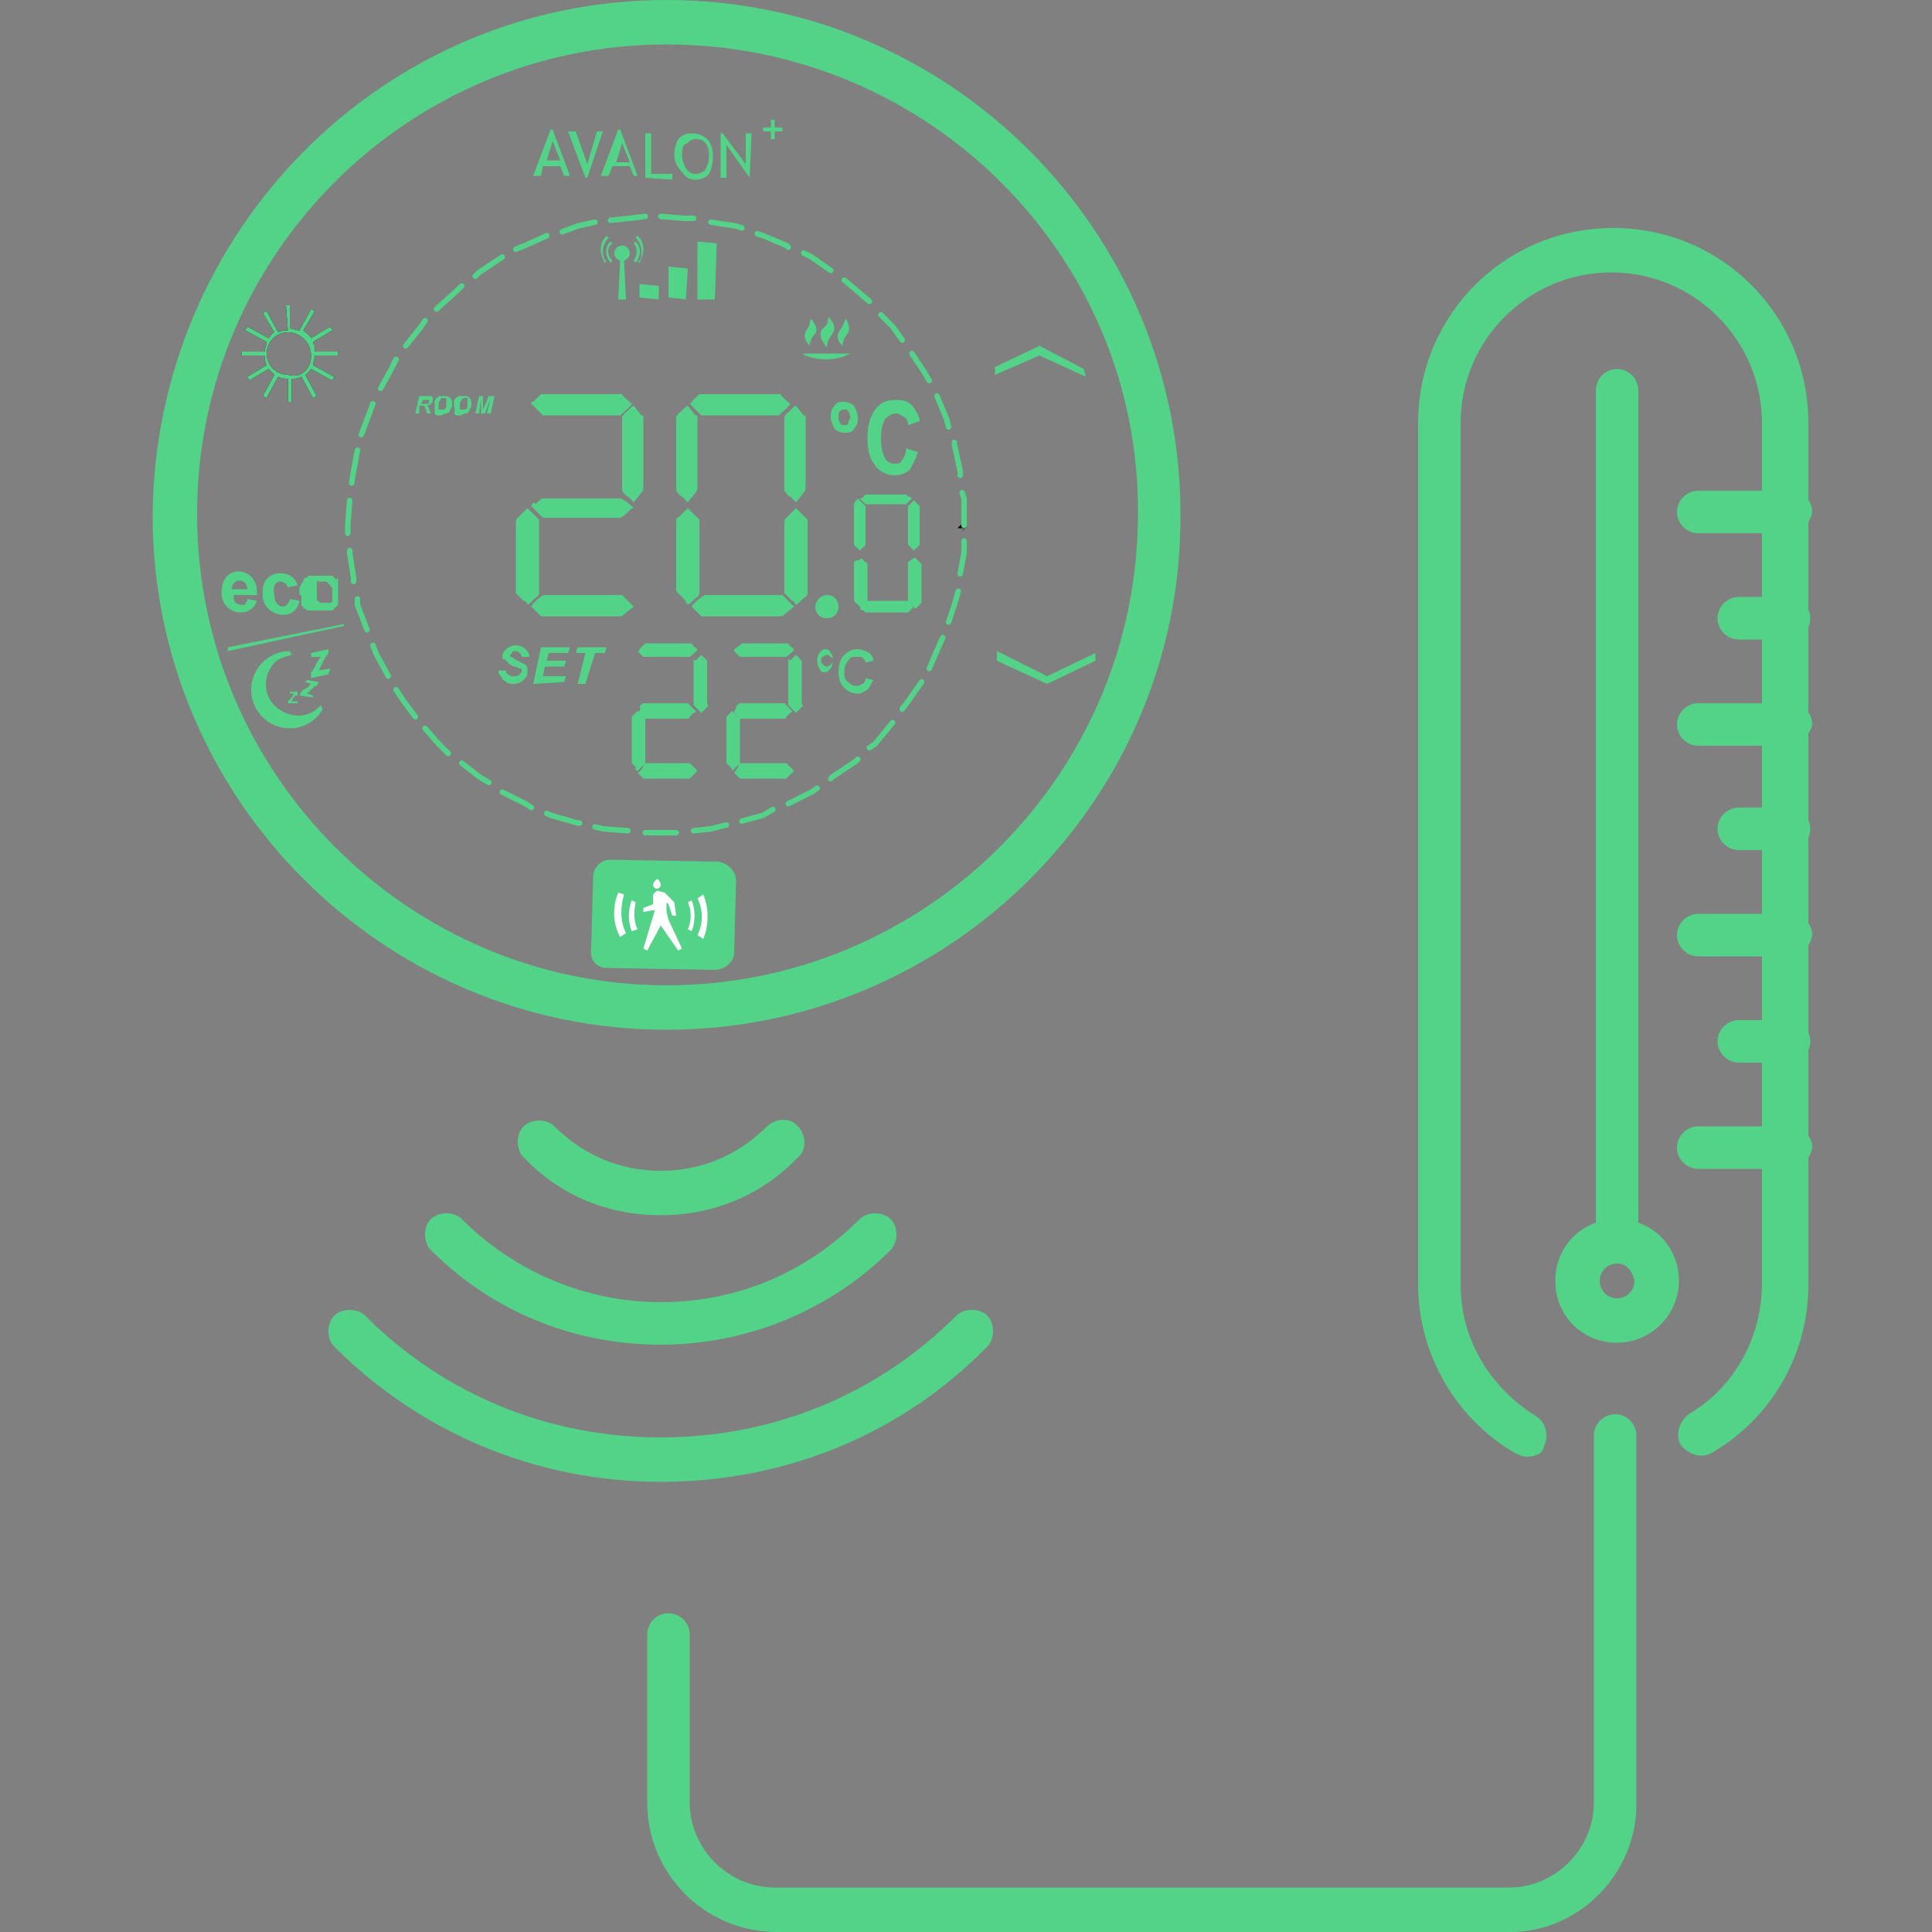 <?xml version="1.0" encoding="utf-8"?>
<!-- Generator: Adobe Illustrator 24.3.0, SVG Export Plug-In . SVG Version: 6.00 Build 0)  -->
<svg version="1.1" id="Ebene_1" xmlns="http://www.w3.org/2000/svg" xmlns:xlink="http://www.w3.org/1999/xlink" x="0px" y="0px"
	 viewBox="0 0 100 100" style="enable-background:new 0 0 100 100;" xml:space="preserve">
<rect x="0" y="0" width="100" height="100" fill="#808080" stroke="none"/>
<style type="text/css">
	.st0{fill:#52D388;}
	.st1{fill-rule:evenodd;clip-rule:evenodd;fill:#52D388;}
	.st2{fill-rule:evenodd;clip-rule:evenodd;}
	.st3{fill-rule:evenodd;clip-rule:evenodd;fill:#000003;stroke:#000003;stroke-width:0.283;stroke-miterlimit:22.926;}
	
		.st4{fill-rule:evenodd;clip-rule:evenodd;fill:none;stroke:#52D388;stroke-width:0.283;stroke-linecap:round;stroke-linejoin:round;stroke-miterlimit:10;}
	.st5{fill-rule:evenodd;clip-rule:evenodd;fill:#FFFFFF;}
</style>
<path class="st0" d="M79,75.4c-0.2,0-0.4-0.1-0.6-0.2c-3.1-1.8-5-5.2-5-8.7l0-44.6c0-5.6,4.5-10.1,10.1-10.1
	c5.6,0,10.1,4.5,10.1,10.1v44.6c0,3.6-1.9,6.9-5,8.7c-0.5,0.3-1.2,0.1-1.6-0.4c-0.3-0.5-0.1-1.2,0.4-1.6c2.4-1.4,3.8-4,3.8-6.8
	l0-44.5c0-4.3-3.5-7.8-7.8-7.8s-7.8,3.5-7.8,7.8v44.6c0,2.8,1.5,5.3,3.9,6.8c0.5,0.3,0.7,1,0.4,1.6C79.9,75.2,79.5,75.4,79,75.4
	L79,75.4z"/>
<path class="st0" d="M83.7,69.5c-1.8,0-3.2-1.4-3.2-3.2s1.4-3.2,3.2-3.2s3.2,1.4,3.2,3.2S85.4,69.5,83.7,69.5z M83.7,65.4
	c-0.5,0-0.9,0.4-0.9,0.9s0.4,0.9,0.9,0.9c0.5,0,0.9-0.4,0.9-0.9C84.5,65.8,84.2,65.4,83.7,65.4z"/>
<path class="st0" d="M83.7,65.4c-0.6,0-1.1-0.5-1.1-1.1V20.2c0-0.6,0.5-1.1,1.1-1.1c0.6,0,1.1,0.5,1.1,1.1v44.1
	C84.7,64.9,84.2,65.4,83.7,65.4L83.7,65.4z"/>
<path class="st0" d="M92.7,60.5h-4.8c-0.6,0-1.1-0.5-1.1-1.1c0-0.6,0.5-1.1,1.1-1.1h4.8c0.6,0,1.1,0.5,1.1,1.1
	C93.7,60,93.2,60.5,92.7,60.5z"/>
<path class="st0" d="M92.7,55H90c-0.6,0-1.1-0.5-1.1-1.1c0-0.6,0.5-1.1,1.1-1.1h2.6c0.6,0,1.1,0.5,1.1,1.1
	C93.7,54.5,93.2,55,92.7,55z"/>
<path class="st0" d="M92.7,49.5h-4.8c-0.6,0-1.1-0.5-1.1-1.1c0-0.6,0.5-1.1,1.1-1.1h4.8c0.6,0,1.1,0.5,1.1,1.1
	C93.7,49,93.2,49.5,92.7,49.5z"/>
<path class="st0" d="M92.7,44H90c-0.6,0-1.1-0.5-1.1-1.1c0-0.6,0.5-1.1,1.1-1.1h2.6c0.6,0,1.1,0.5,1.1,1.1
	C93.7,43.5,93.2,44,92.7,44z"/>
<path class="st0" d="M92.7,38.6h-4.8c-0.6,0-1.1-0.5-1.1-1.1s0.5-1.1,1.1-1.1h4.8c0.6,0,1.1,0.5,1.1,1.1
	C93.7,38,93.2,38.6,92.7,38.6z"/>
<path class="st0" d="M92.7,33.1H90c-0.6,0-1.1-0.5-1.1-1.1c0-0.6,0.5-1.1,1.1-1.1h2.6c0.6,0,1.1,0.5,1.1,1.1
	C93.7,32.6,93.2,33.1,92.7,33.1z"/>
<path class="st0" d="M92.7,27.6h-4.8c-0.6,0-1.1-0.5-1.1-1.1c0-0.6,0.5-1.1,1.1-1.1h4.8c0.6,0,1.1,0.5,1.1,1.1
	C93.7,27.1,93.2,27.6,92.7,27.6z"/>
<path class="st0" d="M78.2,100h-38c-3.7,0-6.7-3-6.7-6.7v-8.7c0-0.6,0.5-1.1,1.1-1.1s1.1,0.5,1.1,1.1v8.7c0,2.4,2,4.4,4.4,4.4h38
	c2.4,0,4.4-2,4.4-4.4v-19c0-0.6,0.5-1.1,1.1-1.1c0.6,0,1.1,0.5,1.1,1.1v19.1C84.7,97,81.7,100,78.2,100L78.2,100z"/>
<path class="st0" d="M34.2,62.9c-2.7,0-5.2-1-7.1-3c-0.4-0.4-0.4-1.2,0-1.6c0.4-0.4,1.2-0.4,1.6,0c1.5,1.5,3.4,2.3,5.5,2.3
	c2.1,0,4-0.8,5.5-2.3c0.4-0.4,1.2-0.5,1.6,0c0.4,0.4,0.5,1.2,0,1.6C39.5,61.8,37,62.9,34.2,62.9z"/>
<path class="st0" d="M34.2,69.6c-4.5,0-8.7-1.7-11.9-4.9c-0.4-0.4-0.4-1.2,0-1.6c0.4-0.4,1.2-0.4,1.6,0c2.7,2.7,6.4,4.3,10.3,4.3
	c3.9,0,7.5-1.5,10.3-4.3c0.4-0.4,1.2-0.4,1.6,0c0.4,0.4,0.4,1.2,0,1.6C43,67.8,38.7,69.6,34.2,69.6L34.2,69.6z"/>
<path class="st0" d="M34.2,76.7c-6.4,0-12.4-2.5-16.9-7c-0.4-0.4-0.4-1.2,0-1.6c0.4-0.4,1.2-0.4,1.6,0c4.1,4.1,9.5,6.3,15.3,6.3
	c5.8,0,11.2-2.2,15.3-6.3c0.4-0.4,1.2-0.4,1.6,0c0.4,0.4,0.4,1.2,0,1.6C46.7,74.2,40.7,76.7,34.2,76.7L34.2,76.7z"/>
<path class="st0" d="M34.5,53.3c-14.7,0-26.6-12-26.6-26.6C8,12,19.8,0,34.5,0s26.6,12,26.6,26.6C61.2,41.3,49.2,53.3,34.5,53.3z
	 M34.5,2.3c-13.4,0-24.3,10.9-24.3,24.3C10.2,40.1,21.2,51,34.5,51c13.4,0,24.4-10.9,24.4-24.4C59,13.2,48,2.3,34.5,2.3z"/>
<polygon class="st1" points="53.8,17.9 51.5,19 51.5,19.4 53.8,18.4 56.2,19.5 56.1,19.1 "/>
<polygon class="st1" points="54.2,35.4 51.6,34.2 51.6,33.7 54.2,35 56.7,33.8 56.7,34.2 "/>
<path class="st1" d="M29.2,9.1l-0.2-0.5l-0.9,0L28,9.1l-0.4,0l0.9-2.4l0.1,0l0.9,2.4L29.2,9.1L29.2,9.1z M28.6,7.3l-0.3,1l0.7,0
	L28.6,7.3L28.6,7.3z M30.4,9.2l0.8-2.4l-0.3,0l-0.5,1.7l-0.6-1.7l-0.4,0l0.9,2.4L30.4,9.2L30.4,9.2z M32.8,9.1l-0.2-0.5l-0.9,0
	l-0.2,0.5l-0.4,0l0.9-2.4l0.1,0l0.9,2.4L32.8,9.1L32.8,9.1z M32.2,7.4l-0.3,1l0.7,0L32.2,7.4L32.2,7.4z M33.4,9.2l0-2.3l0.3,0l0,2.1
	l1.1,0l0,0.3L33.4,9.2L33.4,9.2z M34.9,8c0-0.3,0.1-0.6,0.2-0.8c0.2-0.2,0.4-0.3,0.7-0.3c0.3,0,0.6,0.1,0.8,0.3
	c0.2,0.2,0.3,0.5,0.3,0.9c0,0.4-0.1,0.7-0.2,0.9c-0.2,0.2-0.4,0.3-0.7,0.3c-0.3,0-0.5-0.1-0.7-0.4C35,8.6,34.9,8.3,34.9,8L34.9,8z
	 M35.3,8c0,0.3,0.1,0.5,0.2,0.7c0.1,0.2,0.3,0.3,0.5,0.3c0.2,0,0.4-0.1,0.5-0.2c0.1-0.2,0.2-0.4,0.2-0.7c0-0.6-0.2-0.9-0.7-0.9
	c-0.2,0-0.3,0.1-0.4,0.2C35.3,7.5,35.3,7.7,35.3,8L35.3,8z M38.8,9.2l-1.2-1.7l0,1.7l-0.3,0l0-2.3l0.1,0l1.2,1.6l0-1.6l0.3,0
	L38.8,9.2L38.8,9.2z"/>
<polygon class="st1" points="40.1,6.6 40.5,6.6 40.5,6.8 40.1,6.8 40.1,7.2 39.9,7.2 39.9,6.8 39.5,6.8 39.5,6.6 39.9,6.6 39.9,6.2 
	40.1,6.2 "/>
<path class="st1" d="M15.1,33.9L15,33.7c-1.1,0-2,0.9-2,2c0,1.1,0.9,2,2,2c0.7,0,1.4-0.4,1.7-1l-0.1-0.2c-0.6,0.7-1.6,0.7-2.3,0.1
	c-0.7-0.6-0.7-1.6-0.1-2.3C14.4,34.1,14.7,34,15.1,33.9z"/>
<polygon class="st1" points="15.4,35.8 15,35.8 15,35.9 15,35.9 15.2,35.9 15.1,36.1 15,36.2 14.9,36.3 14.9,36.4 15.4,36.4 
	15.4,36.3 15.1,36.3 15.2,36.1 15.3,36 15.4,36 15.4,35.9 "/>
<polygon class="st1" points="16.5,35.3 15.9,35.2 15.8,35.3 15.8,35.3 16.1,35.4 15.9,35.6 15.7,35.7 15.6,35.8 15.5,36 16.2,36.1 
	16.2,36 15.9,35.9 16.1,35.7 16.2,35.6 16.3,35.5 16.4,35.5 "/>
<polygon class="st1" points="17,33.6 16.1,33.8 16.1,34 16.6,34 16.4,34.3 16.2,34.7 16.1,34.8 16.1,35.1 17,34.9 17.1,34.6 
	16.5,34.7 16.7,34.3 16.8,34.1 17,33.8 "/>
<path class="st1" d="M15.6,30.9l0,0.1c0,0,0,0.1,0,0.1l0,0.1c0,0,0,0,0,0l0,0.1c0,0,0,0.1,0.1,0.1l0,0.1c0,0,0,0,0.1,0l0.1,0.1
	c0,0,0,0,0.1,0l0.1,0c0,0,0,0,0.1,0l0.1,0c0,0,0.1,0,0.1,0l0.1,0c0,0,0,0,0,0l0.1,0c0,0,0.1,0,0.1,0l0.1,0c0,0,0.1,0,0.1,0l0.1,0
	c0,0,0,0,0.1,0l0.1,0c0,0,0,0,0,0l0.1-0.1c0,0,0,0,0,0l0,0c0,0,0,0,0.1-0.1l0.1-0.1l0-0.1c0,0,0,0,0-0.1l0-0.1c0,0,0,0,0,0l0-0.1
	c0,0,0,0,0-0.1l0-0.1c0,0,0,0,0-0.1l0-0.1c0,0,0-0.1,0-0.1l0-0.1c0,0,0,0,0-0.1l0-0.1c0,0,0,0,0-0.1l0,0c0,0,0-0.1,0-0.1l0,0
	c0,0,0,0,0,0L17.4,30c0,0,0,0-0.1-0.1l-0.1-0.1c0,0,0,0,0,0l-0.1,0c0,0,0,0-0.1,0l-0.1,0c0,0,0,0-0.1,0l-0.1,0c0,0-0.1,0-0.1,0
	l-0.1,0c0,0,0,0-0.1,0l-0.1,0c0,0,0,0-0.1,0l-0.1,0c0,0,0,0,0,0l-0.1,0c0,0-0.1,0-0.1,0.1l-0.1,0l0,0l-0.1,0.1c0,0,0,0,0,0.1
	L15.8,30c0,0-0.1,0.1-0.1,0.1l-0.1,0.1c0,0,0,0,0,0c0,0,0,0.1-0.1,0.2c0,0,0,0,0,0.1l0,0.1c0,0,0,0,0,0.1l0,0.1
	C15.6,30.8,15.6,30.8,15.6,30.9L15.6,30.9L15.6,30.9L15.6,30.9z M15.6,30.9C15.6,30.9,15.6,30.9,15.6,30.9L15.6,30.9L15.6,30.9z
	 M17.5,31.3L17.5,31.3L17.5,31.3z M16.5,30.1L16.5,30.1L16.5,30.1z M16.6,30.1L16.6,30.1L16.6,30.1L16.6,30.1z M16.8,30.1L16.8,30.1
	L16.8,30.1L16.8,30.1z M16.9,30.2L16.9,30.2L16.9,30.2L16.9,30.2z M17,30.3L17,30.3L17,30.3z M17,30.4L17,30.4
	C17,30.4,17,30.4,17,30.4L17,30.4z M17.1,30.9C17.1,30.9,17.1,30.9,17.1,30.9L17.1,30.9L17.1,30.9z M17.1,31L17.1,31L17.1,31
	L17.1,31z M17.1,31L17.1,31L17.1,31L17.1,31z M17,31.1L17,31.1L17,31.1L17,31.1z M17,31.2L17,31.2L17,31.2L17,31.2z M16.9,31.3
	L16.9,31.3L16.9,31.3L16.9,31.3z M16.8,31.3L16.8,31.3L16.8,31.3L16.8,31.3z M16.6,31.3L16.6,31.3L16.6,31.3L16.6,31.3z M16.5,31.3
	L16.5,31.3L16.5,31.3L16.5,31.3z M16.4,31.2L16.4,31.2L16.4,31.2z M16.3,31.1L16.3,31.1L16.3,31.1L16.3,31.1z M16.3,30.2L16.3,30.2
	L16.3,30.2L16.3,30.2z M16.5,30.1C16.5,30.1,16.6,30.1,16.5,30.1c0.1,0,0.2,0,0.2,0c0,0,0,0,0.1,0c0,0,0.1,0,0.1,0c0,0,0,0,0.1,0.1
	c0,0,0,0,0.1,0.1c0,0,0,0.1,0.1,0.1l0,0l0,0.1c0,0,0,0,0,0.1l0,0.1c0,0,0,0,0,0l0,0.1c0,0,0,0,0,0l0,0.1c0,0,0,0,0,0.1c0,0,0,0,0,0
	c0,0,0,0,0,0.1c0,0,0,0.1-0.1,0.1c0,0,0,0,0,0l0,0c0,0,0,0,0,0c0,0-0.1,0-0.1,0c0,0-0.1,0-0.1,0l0,0c0,0,0,0-0.1,0l0,0
	c0,0,0,0-0.1,0c0,0-0.1,0-0.1,0c0,0-0.1,0-0.1-0.1c0,0,0,0-0.1,0c0,0,0,0,0-0.1c0,0,0,0,0-0.1l0,0c0,0,0-0.1,0-0.1l0,0c0,0,0,0,0,0
	l0,0c0,0,0-0.1,0-0.1l0-0.2c0,0,0,0,0-0.1c0,0,0,0,0,0c0,0,0-0.1,0-0.1l0,0c0,0,0,0,0-0.1l0,0c0,0,0,0,0-0.1l0,0c0,0,0,0,0,0
	c0,0,0,0,0.1-0.1l0,0C16.4,30.1,16.5,30.1,16.5,30.1L16.5,30.1C16.5,30.1,16.5,30.1,16.5,30.1L16.5,30.1z M14.9,30.4l0.5-0.1
	c-0.2-0.9-1.9-0.9-1.8,0.4c-0.1,1.2,1.7,1.6,1.9,0.4l-0.5-0.1c-0.1,0.6-0.8,0.5-0.8-0.2C14,30,14.7,29.9,14.9,30.4L14.9,30.4z
	 M12,30.5c0-0.6,0.8-0.6,0.8,0L12,30.5L12,30.5z M13.3,30.8c0.1-1.5-1.7-1.6-1.8-0.4c-0.3,1.3,1.4,1.8,1.8,0.7L12.8,31l0,0.1
	l-0.1,0.1l0,0.1l-0.1,0l-0.1,0l-0.1,0c-0.3-0.1-0.3-0.2-0.3-0.5L13.3,30.8z"/>
<path class="st2" d="M16.1,18.4c0-0.6-0.5-1.2-1.2-1.2c-0.6,0-1.1,0.5-1.1,1.1c0,0.6,0.5,1.1,1.1,1.1C15.6,19.6,16.1,19.1,16.1,18.4
	L16.1,18.4z M14.8,15.8c0.1,0,0.1,0,0.2,0l0,1.2c0.2,0,0.3,0.1,0.5,0.1l0.6-1.1c0.1,0,0.1,0.1,0.2,0.1l-0.6,1
	c0.1,0.1,0.3,0.2,0.4,0.4l1-0.6c0,0.1,0.1,0.1,0.1,0.2l-1,0.6c0.1,0.2,0.1,0.3,0.1,0.5l1.2,0c0,0.1,0,0.2,0,0.2l-1.2,0
	c0,0.2-0.1,0.3-0.1,0.5l1.1,0.6c0,0.1-0.1,0.1-0.1,0.2l-1.1-0.6c-0.1,0.1-0.2,0.3-0.3,0.3l0.6,1.1c-0.1,0-0.1,0.1-0.2,0.1l-0.6-1.1
	c-0.2,0.1-0.3,0.1-0.5,0.1l0,1.2c-0.1,0-0.1,0-0.2,0l0-1.2c-0.2,0-0.3,0-0.5-0.1l-0.6,1.1c-0.1,0-0.1-0.1-0.2-0.1l0.6-1.1
	c-0.1-0.1-0.2-0.2-0.3-0.3l-1,0.6c0-0.1-0.1-0.1-0.1-0.2l1-0.6c-0.1-0.2-0.1-0.3-0.1-0.5l-1.2,0c0-0.1,0-0.2,0-0.2l1.2,0
	c0-0.2,0.1-0.3,0.1-0.5l-1.1-0.6c0-0.1,0.1-0.1,0.1-0.2l1.1,0.6c0.1-0.1,0.2-0.3,0.3-0.3l-0.6-1c0.1,0,0.1-0.1,0.2-0.1l0.6,1.1
	c0.2-0.1,0.3-0.1,0.5-0.1L14.8,15.8z"/>
<path class="st1" d="M16.1,18.4c0-0.6-0.5-1.2-1.2-1.2c-0.6,0-1.1,0.5-1.1,1.1c0,0.6,0.5,1.1,1.1,1.1C15.6,19.6,16.1,19.1,16.1,18.4
	L16.1,18.4z M14.8,15.8c0.1,0,0.1,0,0.2,0l0,1.2c0.2,0,0.3,0.1,0.5,0.1l0.6-1.1c0.1,0,0.1,0.1,0.2,0.1l-0.6,1
	c0.1,0.1,0.3,0.2,0.4,0.4l1-0.6c0,0.1,0.1,0.1,0.1,0.2l-1,0.6c0.1,0.2,0.1,0.3,0.1,0.5l1.2,0c0,0.1,0,0.2,0,0.2l-1.2,0
	c0,0.2-0.1,0.3-0.1,0.5l1.1,0.6c0,0.1-0.1,0.1-0.1,0.2l-1.1-0.6c-0.1,0.1-0.2,0.3-0.3,0.3l0.6,1.1c-0.1,0-0.1,0.1-0.2,0.1l-0.6-1.1
	c-0.2,0.1-0.3,0.1-0.5,0.1l0,1.2c-0.1,0-0.1,0-0.2,0l0-1.2c-0.2,0-0.3,0-0.5-0.1l-0.6,1.1c-0.1,0-0.1-0.1-0.2-0.1l0.6-1.1
	c-0.1-0.1-0.2-0.2-0.3-0.3l-1,0.6c0-0.1-0.1-0.1-0.1-0.2l1-0.6c-0.1-0.2-0.1-0.3-0.1-0.5l-1.2,0c0-0.1,0-0.2,0-0.2l1.2,0
	c0-0.2,0.1-0.3,0.1-0.5l-1.1-0.6c0-0.1,0.1-0.1,0.1-0.2l1.1,0.6c0.1-0.1,0.2-0.3,0.3-0.3l-0.6-1c0.1,0,0.1-0.1,0.2-0.1l0.6,1.1
	c0.2-0.1,0.3-0.1,0.5-0.1L14.8,15.8z"/>
<polygon class="st1" points="11.8,33.7 17.8,32.4 17.8,32.3 11.8,33.5 "/>
<path class="st1" d="M31.4,50.1l5.6,0.1c0.5,0,1-0.4,1-0.9l0.1-3.7c0-0.5-0.4-0.9-0.9-1l-5.6-0.1c-0.5,0-0.9,0.4-0.9,0.9l-0.1,3.7
	C30.5,49.7,30.9,50.1,31.4,50.1z"/>
<g>
	<path class="st3" d="M49.9,27.2L49.9,27.2C49.9,27.1,49.9,27.1,49.9,27.2C49.9,27.2,49.9,27.2,49.9,27.2C50,27.2,50,27.2,49.9,27.2
		C50,27.1,50,27.1,49.9,27.2L49.9,27.2z"/>
	<g>
		<polyline class="st4" points="49.9,27.2 49.9,25.8 49.8,25.5 		"/>
		<polyline class="st4" points="49.7,24.6 49.7,24.4 49.4,23 49.4,22.9 		"/>
		<polyline class="st4" points="49.1,22.1 49,21.7 48.5,20.5 		"/>
		<polyline class="st4" points="48.1,19.7 47.8,19.2 47.2,18.3 		"/>
		<polyline class="st4" points="46.7,17.6 46.2,16.9 45.6,16.3 		"/>
		<polyline class="st4" points="45,15.6 44.3,15 43.7,14.5 		"/>
		<polyline class="st4" points="43,14 42,13.3 41.6,13.1 		"/>
		<polyline class="st4" points="40.8,12.8 40.7,12.7 39.5,12.2 39.2,12.1 		"/>
		<polyline class="st4" points="38.4,11.8 38.1,11.7 36.8,11.5 		"/>
		<polyline class="st4" points="35.9,11.3 35.4,11.3 34.2,11.2 		"/>
		<polyline class="st4" points="33.4,11.2 32.6,11.3 31.6,11.4 		"/>
		<polyline class="st4" points="30.8,11.5 29.9,11.7 29.1,12 		"/>
		<polyline class="st4" points="28.3,12.2 27.2,12.7 26.7,12.9 		"/>
		<polyline class="st4" points="26,13.3 24.8,14.1 24.6,14.3 		"/>
		<polyline class="st4" points="23.9,14.8 23.7,15 22.7,15.9 22.6,16 		"/>
		<polyline class="st4" points="22,16.6 21.8,16.9 21,17.9 		"/>
		<polyline class="st4" points="20.5,18.6 20.2,19.2 19.7,20.1 		"/>
		<polyline class="st4" points="19.3,20.9 19,21.7 18.7,22.5 		"/>
		<polyline class="st4" points="18.5,23.3 18.3,24.4 18.2,25 		"/>
		<polyline class="st4" points="18.1,25.9 18,27.2 18,27.6 		"/>
		<polyline class="st4" points="18.1,28.5 18.1,28.6 18.3,29.9 18.3,30.1 		"/>
		<polyline class="st4" points="18.5,31 18.5,31.3 19,32.6 		"/>
		<polyline class="st4" points="19.3,33.4 19.5,33.9 20.1,35 		"/>
		<polyline class="st4" points="20.5,35.7 20.9,36.3 21.5,37.1 		"/>
		<polyline class="st4" points="22,37.7 22.7,38.5 23.2,39 		"/>
		<polyline class="st4" points="23.9,39.5 24.8,40.2 25.3,40.5 		"/>
		<polyline class="st4" points="26,41 27.2,41.6 27.5,41.8 		"/>
		<polyline class="st4" points="28.3,42.1 28.5,42.2 29.9,42.6 30,42.6 		"/>
		<polyline class="st4" points="30.8,42.8 31.2,42.9 32.5,43 		"/>
		<polyline class="st4" points="33.4,43.1 34,43.1 35,43.1 		"/>
		<polyline class="st4" points="35.9,43 36.8,42.9 37.6,42.7 		"/>
		<polyline class="st4" points="38.4,42.5 39.5,42.2 40,41.9 		"/>
		<polyline class="st4" points="40.8,41.6 42,41 42.3,40.8 		"/>
		<polyline class="st4" points="43,40.3 43.1,40.2 44.3,39.4 44.4,39.3 		"/>
		<polyline class="st4" points="45,38.7 45.3,38.5 46.2,37.4 		"/>
		<polyline class="st4" points="46.7,36.7 47,36.3 47.7,35.3 		"/>
		<polyline class="st4" points="48.1,34.6 48.4,33.9 48.8,33 		"/>
		<polyline class="st4" points="49.1,32.2 49.4,31.3 49.6,30.6 		"/>
		<polyline class="st4" points="49.7,29.7 49.9,28.6 49.9,28 		"/>
	</g>
	<path class="st0" d="M42.8,18c0-0.8,0.8-0.7,0.1-1.6c-0.1,0.2,0,0.2-0.1,0.4c-0.1,0.1-0.2,0.2-0.3,0.3C42.4,17.5,42.6,17.7,42.8,18
		L42.8,18z"/>
	<path class="st0" d="M43.6,17.9c0.1-0.8,0.6-0.5,0.2-1.4c-0.1,0.1-0.1,0.2-0.2,0.4C43.5,17.1,43.1,17.4,43.6,17.9L43.6,17.9z"/>
	<path class="st0" d="M41.9,17.9c0.1-0.8,0.7-0.5,0.1-1.4c-0.1,0.1-0.1,0.2-0.1,0.3C41.8,17.1,41.4,17.3,41.9,17.9L41.9,17.9z"/>
	<path class="st0" d="M41.5,18.3c0.7,0.4,1.8,0.4,2.5,0"/>
	<path class="st0" d="M25.8,34.7h0.4c0,0.1,0,0.2,0.1,0.2c0.1,0.1,0.2,0.1,0.3,0.1c0.1,0,0.2,0,0.3-0.1c0.1-0.1,0.1-0.1,0.1-0.2
		s0-0.1-0.1-0.1s-0.1-0.1-0.3-0.1c-0.2-0.1-0.2-0.1-0.3-0.2s-0.1-0.1-0.2-0.2C26,34.2,26,34,26,34c0-0.2,0.1-0.3,0.2-0.4
		c0.1-0.1,0.3-0.2,0.5-0.2s0.4,0.1,0.5,0.2c0.1,0.1,0.2,0.2,0.2,0.4H27c0-0.1-0.1-0.2-0.1-0.2c-0.1-0.1-0.1-0.1-0.2-0.1
		c-0.1,0-0.2,0-0.2,0.1c-0.1,0.1-0.1,0.1-0.1,0.1c0,0.1,0,0.1,0.1,0.1c0.1,0.1,0.1,0.1,0.3,0.2c0.2,0.1,0.4,0.2,0.4,0.2
		c0.1,0.1,0.1,0.2,0.1,0.4s-0.1,0.3-0.2,0.4c-0.1,0.1-0.3,0.2-0.5,0.2c-0.2,0-0.3,0-0.4-0.1c-0.1-0.1-0.2-0.1-0.2-0.2
		C25.8,34.9,25.8,34.8,25.8,34.7L25.8,34.7z M27.6,35.4l0.4-1.9h1.5l-0.1,0.3h-1l-0.1,0.4h1l-0.1,0.3h-1L28.1,35h1.2l-0.1,0.3
		L27.6,35.4L27.6,35.4L27.6,35.4z M30.3,35.4h-0.4l0.4-1.6h-0.5l0.1-0.3h1.5l-0.1,0.3h-0.5L30.3,35.4L30.3,35.4z"/>
	<path class="st0" d="M43,21.6c0-0.2,0-0.4,0.2-0.6c0.1-0.2,0.3-0.2,0.5-0.2s0.4,0.1,0.5,0.2c0.1,0.2,0.2,0.4,0.2,0.6s0,0.4-0.2,0.6
		c-0.1,0.2-0.3,0.2-0.5,0.2c-0.2,0-0.4-0.1-0.5-0.2C43.1,22,43,21.8,43,21.6L43,21.6z M43.4,21.6c0,0.1,0,0.2,0.1,0.3
		c0,0.1,0.1,0.1,0.2,0.1c0.1,0,0.2,0,0.2-0.1s0.1-0.2,0.1-0.3c0-0.1,0-0.2-0.1-0.3c0-0.1-0.1-0.1-0.2-0.1c-0.1,0-0.2,0-0.2,0.1
		C43.4,21.3,43.4,21.4,43.4,21.6L43.4,21.6z M46.9,23.2l0.6,0.2c-0.1,0.4-0.3,0.7-0.4,0.9c-0.2,0.2-0.5,0.3-0.8,0.3
		c-0.4,0-0.8-0.2-1-0.5c-0.3-0.4-0.4-0.8-0.4-1.4c0-0.6,0.1-1.1,0.4-1.5c0.3-0.4,0.6-0.5,1.1-0.5c0.4,0,0.7,0.1,0.9,0.4
		c0.1,0.2,0.3,0.4,0.3,0.7l-0.6,0.2c0-0.2-0.1-0.4-0.2-0.4c-0.1-0.1-0.3-0.2-0.4-0.2c-0.2,0-0.4,0.1-0.6,0.3c-0.1,0.2-0.2,0.5-0.2,1
		c0,0.5,0.1,0.8,0.2,1s0.3,0.3,0.5,0.3c0.2,0,0.3,0,0.4-0.2C46.8,23.7,46.9,23.4,46.9,23.2L46.9,23.2z"/>
	<polygon class="st0" points="36.1,15.5 37,15.5 37.1,12.6 36.1,12.5 	"/>
	<polygon class="st0" points="34.6,15.4 35.5,15.5 35.6,13.9 34.6,13.8 	"/>
	<polygon class="st0" points="33.1,15.4 34.1,15.5 34.1,14.8 33.1,14.7 	"/>
	<path class="st0" d="M32.1,13.5c-0.2-0.1-0.3-0.2-0.3-0.4c0-0.2,0.2-0.4,0.4-0.4s0.4,0.2,0.4,0.4c0,0.2-0.1,0.3-0.3,0.4l0.1,2H32
		L32.1,13.5L32.1,13.5z"/>
	<path class="st0" d="M31.2,13c0-0.2,0.1-0.5,0.3-0.7c0,0-0.1-0.1-0.1-0.1c-0.2,0.2-0.3,0.4-0.3,0.7c0,0.3,0.1,0.5,0.2,0.7
		c0.1-0.1,0.1-0.1,0.1-0.1C31.3,13.5,31.2,13.3,31.2,13L31.2,13z"/>
	<path class="st0" d="M31.7,12.6l-0.1-0.1c-0.3,0.3-0.3,0.7,0,1.1l0.1-0.1C31.4,13.2,31.4,12.8,31.7,12.6L31.7,12.6z"/>
	<path class="st0" d="M33.2,13c0-0.2-0.1-0.5-0.3-0.7c0,0,0.1-0.1,0.1-0.1c0.2,0.2,0.3,0.4,0.3,0.7c0,0.3-0.1,0.5-0.2,0.7
		c-0.1-0.1-0.1-0.1-0.1-0.1C33.2,13.5,33.2,13.3,33.2,13L33.2,13z"/>
	<path class="st0" d="M32.8,12.6l0.1-0.1c0.3,0.3,0.3,0.7,0,1.1l-0.1-0.1C33,13.2,33,12.8,32.8,12.6L32.8,12.6z"/>
	<g>
		<path class="st0" d="M42.3,34.2c0-0.1,0-0.2,0.1-0.4c0.1-0.1,0.2-0.2,0.3-0.2s0.2,0,0.3,0.2c0.1,0.1,0.1,0.2,0.1,0.4
			c0,0.1,0,0.2-0.1,0.4c-0.1,0.1-0.2,0.2-0.3,0.2s-0.2,0-0.3-0.2C42.3,34.4,42.3,34.3,42.3,34.2L42.3,34.2z M42.5,34.2
			c0,0.1,0,0.1,0.1,0.2c0,0,0.1,0.1,0.2,0.1c0,0,0.1,0,0.2-0.1c0,0,0.1-0.1,0.1-0.2c0-0.1,0-0.1-0.1-0.2c0,0-0.1-0.1-0.2-0.1
			c0,0-0.1,0-0.2,0.1C42.5,34,42.5,34.1,42.5,34.2L42.5,34.2z M44.8,35.1l0.4,0.1c-0.1,0.2-0.2,0.4-0.3,0.5
			c-0.2,0.1-0.3,0.2-0.5,0.2c-0.3,0-0.5-0.1-0.7-0.3c-0.2-0.2-0.3-0.5-0.3-0.8c0-0.4,0.1-0.7,0.3-0.9c0.2-0.2,0.4-0.3,0.7-0.3
			c0.2,0,0.4,0.1,0.6,0.2c0.1,0.1,0.2,0.2,0.2,0.4l-0.4,0.1c0-0.1-0.1-0.2-0.2-0.3C44.5,34,44.4,34,44.3,34c-0.2,0-0.3,0-0.4,0.2
			c-0.1,0.1-0.2,0.3-0.2,0.5c0,0.3,0,0.5,0.2,0.6c0.1,0.1,0.2,0.2,0.4,0.2c0.1,0,0.2,0,0.3-0.1C44.7,35.4,44.8,35.3,44.8,35.1
			L44.8,35.1z"/>
		<path class="st0" d="M35.9,34.2v2.3c0,0,0.2,0.2,0.2,0.2c0,0,0.2,0.2,0.2,0.2l0,0l0.3-0.3c0.1-0.1,0-0.1,0-0.3v-1.8
			c0-0.1,0-0.2,0-0.2c0,0,0,0,0-0.1l-0.3-0.3c0,0-0.2,0.2-0.3,0.3C35.9,34.1,35.9,34.1,35.9,34.2L35.9,34.2z"/>
		<path class="st0" d="M33,33.7c0.1,0.1,0.2,0.2,0.2,0.2l0.1,0.1c0,0,1.1,0,1.2,0h1.2c0,0,0.4-0.3,0.4-0.4c0,0-0.3-0.2-0.3-0.3
			c0,0,0,0-0.1,0h-2.3c0,0,0,0-0.1,0.1l-0.2,0.2C33.1,33.7,33.1,33.7,33,33.7L33,33.7z"/>
		<path class="st0" d="M33,36.9l0.2,0.2l0,0c0,0,0,0.1,0.1,0.1h2.3c0,0,0.1,0,0.1-0.1l0.2-0.2c0,0,0.1,0,0.1-0.1
			c0,0-0.2-0.2-0.3-0.3c0,0-0.1-0.1-0.1-0.1h-2.3c0,0-0.2,0.1-0.2,0.2C33.2,36.7,33.1,36.8,33,36.9L33,36.9z"/>
		<path class="st0" d="M33,40l0.3,0.3c0,0,0,0,0.1,0h2.3c0,0,0,0,0.1-0.1l0.3-0.3l-0.4-0.4c0,0-1.1,0-1.2,0h-1.2
			C33.4,39.6,33.1,40,33,40L33,40z"/>
		<path class="st0" d="M33,39.9c0,0,0.2-0.2,0.3-0.3c0,0,0.1,0,0.1-0.1v-2.3c0,0-0.3-0.3-0.4-0.4l-0.2,0.2c-0.1,0.1-0.1,0-0.1,0.4v2
			c0,0,0,0,0,0.1c0.1,0.1,0.1,0.1,0.2,0.2C32.9,39.8,32.9,39.9,33,39.9L33,39.9z"/>
		<path class="st0" d="M40.8,34.2v2.3c0,0,0.2,0.2,0.2,0.2c0,0,0.2,0.2,0.2,0.2l0,0l0.3-0.3c0.1-0.1,0-0.1,0-0.3v-1.8
			c0-0.1,0-0.2,0-0.2c0,0,0,0,0-0.1l-0.3-0.3c0,0-0.2,0.2-0.3,0.3C40.9,34.1,40.8,34.1,40.8,34.2L40.8,34.2z"/>
		<path class="st0" d="M38,33.7c0.1,0.1,0.2,0.2,0.2,0.2l0.1,0.1c0,0,1.1,0,1.2,0h1.2c0,0,0.4-0.3,0.4-0.4c0,0-0.3-0.2-0.3-0.3
			c0,0,0,0-0.1,0h-2.3c0,0,0,0-0.1,0.1L38,33.6C38,33.7,38,33.7,38,33.7L38,33.7z"/>
		<path class="st0" d="M38,36.9l0.2,0.2l0,0c0,0,0,0.1,0.1,0.1h2.3c0,0,0.1,0,0.1-0.1l0.2-0.2c0,0,0.1,0,0.1-0.1
			c0,0-0.2-0.2-0.3-0.3c0,0-0.1-0.1-0.1-0.1h-2.3c0,0-0.2,0.1-0.2,0.2C38.1,36.7,38,36.8,38,36.9L38,36.9z"/>
		<path class="st0" d="M38,40l0.3,0.3c0,0,0,0,0.1,0h2.3c0,0,0,0,0.1-0.1l0.3-0.3l-0.4-0.4c0,0-1.1,0-1.2,0h-1.2
			C38.3,39.6,38,40,38,40L38,40z"/>
		<path class="st0" d="M37.9,39.9c0,0,0.2-0.2,0.3-0.3c0,0,0.1,0,0.1-0.1v-2.3c0,0-0.3-0.3-0.4-0.4l-0.2,0.2c-0.1,0.1-0.1,0-0.1,0.4
			v2c0,0,0,0,0,0.1c0.1,0.1,0.1,0.1,0.2,0.2C37.9,39.8,37.9,39.9,37.9,39.9L37.9,39.9z"/>
	</g>
	<g>
		<path class="st0" d="M21.7,21.4h-0.2l0.2-0.9h0.4c0.1,0,0.1,0,0.2,0c0,0,0.1,0,0.1,0.1c0,0,0,0.1,0,0.1c0,0.1,0,0.1-0.1,0.2
			c0,0-0.1,0.1-0.2,0.1c0,0,0,0,0.1,0.1c0,0.1,0.1,0.2,0.1,0.3h-0.2c0,0,0-0.1-0.1-0.3c0,0,0-0.1-0.1-0.1c0,0,0,0-0.1,0h-0.1
			L21.7,21.4L21.7,21.4z M21.8,20.9L21.8,20.9c0.2,0,0.3,0,0.3,0s0,0,0.1,0c0,0,0,0,0-0.1c0,0,0,0,0-0.1c0,0,0,0-0.1,0h-0.2
			L21.8,20.9L21.8,20.9z M22.5,21c0,0,0-0.1,0-0.2c0-0.1,0-0.1,0.1-0.2c0,0,0.1-0.1,0.2-0.1s0.1,0,0.2,0c0.1,0,0.2,0,0.3,0.1
			c0.1,0.1,0.1,0.2,0.1,0.3c0,0.1,0,0.2-0.1,0.3c0,0.1-0.1,0.2-0.2,0.2c-0.1,0-0.2,0.1-0.3,0.1c-0.1,0-0.2,0-0.2,0s-0.1-0.1-0.1-0.1
			C22.5,21.2,22.5,21.1,22.5,21L22.5,21z M22.7,21c0,0,0,0.1,0,0.2c0,0,0.1,0,0.2,0c0,0,0.1,0,0.1,0c0,0,0.1-0.1,0.1-0.2
			s0-0.1,0-0.2s0-0.1,0-0.2c0,0-0.1,0-0.1,0c-0.1,0-0.2,0-0.2,0.1C22.7,20.8,22.7,20.9,22.7,21L22.7,21z M23.5,21c0,0,0-0.1,0-0.2
			c0-0.1,0-0.1,0.1-0.2c0,0,0.1-0.1,0.2-0.1s0.1,0,0.2,0c0.1,0,0.2,0,0.3,0.1c0.1,0.1,0.1,0.2,0.1,0.3c0,0.1,0,0.2-0.1,0.3
			c0,0.1-0.1,0.2-0.2,0.2c-0.1,0-0.2,0.1-0.3,0.1c-0.1,0-0.2,0-0.2,0c0,0-0.1-0.1-0.1-0.1C23.6,21.2,23.5,21.1,23.5,21L23.5,21z
			 M23.8,21c0,0,0,0.1,0,0.2c0,0,0.1,0,0.2,0c0,0,0.1,0,0.1,0c0,0,0.1-0.1,0.1-0.2s0-0.1,0-0.2s0-0.1,0-0.2c0,0-0.1,0-0.1,0
			c-0.1,0-0.2,0-0.2,0.1C23.8,20.8,23.8,20.9,23.8,21L23.8,21z M25.1,21.4h-0.2l0-0.8l-0.1,0.8h-0.2l0.2-0.9H25l0,0.7l0.3-0.7h0.3
			l-0.2,0.9h-0.2l0.2-0.8L25.1,21.4L25.1,21.4z"/>
		<path class="st0" d="M42.8,30.8c0.4,0,0.6,0.3,0.6,0.6c0,0.4-0.3,0.6-0.6,0.6c-0.4,0-0.6-0.3-0.6-0.6
			C42.2,31.1,42.5,30.8,42.8,30.8L42.8,30.8z"/>
		<path class="st0" d="M47,26.2v2l0,0c0,0,0.3,0.3,0.3,0.3c0.1-0.1,0.2-0.2,0.3-0.3l0,0v-2c0,0,0,0-0.1-0.1
			c-0.1-0.1-0.2-0.2-0.2-0.2C47.3,25.9,47.1,26.1,47,26.2C47,26.2,47,26.2,47,26.2L47,26.2z"/>
		<path class="st0" d="M44.5,31.5c0,0,0.1,0.1,0.2,0.1l0.1,0.1l0,0H47c0,0,0,0,0,0l0.1-0.1c0,0,0.1-0.1,0.2-0.2c0,0-0.2-0.2-0.3-0.3
			l0,0h-2.1c0,0-0.1,0-0.1,0.1C44.7,31.3,44.5,31.5,44.5,31.5L44.5,31.5z"/>
		<path class="st0" d="M44.2,26.2v2c0,0,0,0,0.1,0.1l0.2,0.2c0,0,0.2-0.2,0.3-0.3l0,0v-2l0,0L44.6,26c0,0-0.1-0.1-0.2-0.2
			C44.3,25.9,44.2,26,44.2,26.2C44.2,26.2,44.2,26.2,44.2,26.2L44.2,26.2z"/>
		<path class="st0" d="M44.2,29.1v2c0,0,0,0,0.1,0.1c0,0,0,0,0.1,0.1c0,0,0.1,0.1,0.2,0.2c0.1-0.1,0.2-0.2,0.2-0.2
			c0,0,0.1,0,0.1-0.1v-2c0,0,0-0.1-0.1-0.1c0,0-0.2-0.2-0.2-0.2c0,0-0.1,0.1-0.2,0.1C44.3,29,44.3,29,44.2,29.1
			C44.2,29,44.2,29,44.2,29.1L44.2,29.1z"/>
		<path class="st0" d="M44.5,25.8c0,0,0.2,0.2,0.3,0.3l0,0h2.1l0,0c0,0,0.3-0.3,0.3-0.3c0,0-0.1-0.1-0.2-0.1l-0.1-0.1l0,0h-2.1
			c0,0,0,0-0.1,0.1c0,0,0,0-0.1,0.1C44.6,25.7,44.6,25.8,44.5,25.8L44.5,25.8z"/>
		<path class="st0" d="M47,29.1v2c0,0,0,0.1,0.1,0.1l0.2,0.2c0,0,0,0.1,0.1,0.1l0.3-0.3l0,0v-2c0,0,0,0-0.1-0.1l-0.2-0.2
			C47.4,28.8,47.1,29,47,29.1C47,29,47,29,47,29.1L47,29.1z"/>
		<path class="st0" d="M32.2,21.6v3.8c0,0,0.2,0.3,0.3,0.3c0.1,0.1,0.3,0.3,0.3,0.3c0,0,0,0,0,0l0.4-0.5c0.1-0.1,0.1-0.2,0.1-0.5V22
			c0-0.1,0-0.3,0-0.4c0-0.1,0-0.1-0.1-0.1L32.8,21c-0.1,0-0.4,0.4-0.5,0.4C32.3,21.5,32.2,21.5,32.2,21.6L32.2,21.6z"/>
		<path class="st0" d="M27.5,20.9c0.1,0.1,0.3,0.3,0.4,0.4c0,0,0.2,0.2,0.2,0.2c0,0,1.9,0,2,0h2c0,0,0.6-0.5,0.6-0.6
			c-0.1-0.1-0.5-0.4-0.5-0.5c0,0,0,0-0.1,0h-4c-0.1,0-0.1,0-0.2,0.1l-0.3,0.3C27.5,20.8,27.5,20.8,27.5,20.9L27.5,20.9z"/>
		<path class="st0" d="M27.5,26.2l0.4,0.4c0,0,0,0,0.1,0.1c0.1,0.1,0.1,0.1,0.2,0.1h3.9c0.1,0,0.1-0.1,0.2-0.1l0.3-0.3
			c0,0,0.1-0.1,0.2-0.1c0,0-0.4-0.4-0.5-0.4c0,0-0.1-0.1-0.2-0.1h-4c-0.1,0-0.3,0.2-0.4,0.3C27.7,25.9,27.5,26.1,27.5,26.2
			L27.5,26.2z"/>
		<path class="st0" d="M27.5,31.4l0.5,0.5c0,0,0,0,0.1,0h4c0.1,0,0.1,0,0.2-0.1l0.5-0.4l-0.6-0.6c0,0-1.9,0-2,0h-2
			C28,30.8,27.5,31.3,27.5,31.4L27.5,31.4z"/>
		<path class="st0" d="M27.3,31.3c0.1,0,0.4-0.4,0.5-0.4c0,0,0.1-0.1,0.1-0.2v-3.8c0,0-0.5-0.5-0.6-0.6l-0.4,0.4
			c-0.2,0.2-0.2,0.1-0.2,0.6v3.4c0,0,0,0,0.1,0.1c0.1,0.1,0.2,0.2,0.3,0.3C27.2,31.1,27.3,31.2,27.3,31.3L27.3,31.3z"/>
		<path class="st0" d="M35.7,20.9c0.1,0.1,0.3,0.3,0.4,0.4c0,0,0.2,0.2,0.2,0.2c0,0,1.9,0,2,0h2c0,0,0.6-0.5,0.6-0.6
			c-0.1-0.1-0.5-0.4-0.5-0.5c0,0,0,0-0.1,0h-4c-0.1,0-0.1,0-0.2,0.1l-0.3,0.3C35.9,20.8,35.8,20.8,35.7,20.9L35.7,20.9z"/>
		<path class="st0" d="M35.8,31.4l0.5,0.5c0,0,0,0,0.1,0h4c0.1,0,0.1,0,0.2-0.1l0.5-0.4l-0.6-0.6c0,0-1.9,0-2,0h-2
			C36.4,30.8,35.8,31.3,35.8,31.4L35.8,31.4z"/>
		<path class="st0" d="M35.6,31.3c0.1,0,0.4-0.4,0.5-0.4c0,0,0.1-0.1,0.1-0.2v-3.8c0,0-0.5-0.5-0.6-0.6l-0.4,0.4
			C35,26.9,35,26.7,35,27.2v3.4c0,0,0,0,0.1,0.1c0.1,0.1,0.2,0.2,0.3,0.3C35.5,31.1,35.5,31.2,35.6,31.3L35.6,31.3z"/>
		<path class="st0" d="M35,21.6v3.8c0,0,0.2,0.3,0.3,0.3c0.1,0.1,0.3,0.3,0.3,0.3c0,0,0,0,0,0l0.4-0.5c0.1-0.1,0.1-0.2,0.1-0.5V22
			c0-0.1,0-0.3,0-0.4c0-0.1,0-0.1-0.1-0.1L35.6,21c-0.1,0-0.4,0.4-0.5,0.4C35.1,21.5,35,21.5,35,21.6L35,21.6z"/>
		<path class="st0" d="M41.2,31.3c0.1,0,0.4-0.4,0.5-0.4c0,0,0.1-0.1,0.1-0.2v-3.8c0,0-0.5-0.5-0.6-0.6l-0.4,0.4
			c-0.2,0.2-0.2,0.1-0.2,0.6v3.4c0,0,0,0,0.1,0.1c0.1,0.1,0.2,0.2,0.3,0.3C41.1,31.1,41.1,31.2,41.2,31.3L41.2,31.3z"/>
		<path class="st0" d="M40.6,21.6v3.8c0,0,0.2,0.3,0.3,0.3c0.1,0.1,0.3,0.3,0.3,0.3c0,0,0,0,0,0l0.4-0.5c0.1-0.1,0.1-0.2,0.1-0.5V22
			c0-0.1,0-0.3,0-0.4c0-0.1,0-0.1-0.1-0.1L41.2,21c-0.1,0-0.4,0.4-0.5,0.4C40.7,21.5,40.6,21.5,40.6,21.6L40.6,21.6z"/>
	</g>
</g>
<path class="st5" d="M34,46.1l-0.2,0.2l0,0.5L33.3,47l0,0.2l0.6-0.1l-0.6,2l0.2,0.1l0.7-1.3l0.9,1.3l0.2-0.1l-0.7-1.5l-0.1-0.4
	l0-0.5l0.1,0.1l0.2,0.6l0.2,0l-0.1-0.7l-0.5-0.5L34,46.1L34,46.1z M33,48.1c-0.2-0.4-0.2-0.9-0.1-1.4l-0.2-0.1
	c-0.2,0.5-0.2,1.1,0,1.6L33,48.1L33,48.1z M32.4,48.3c-0.3-0.6-0.3-1.3-0.1-2L32,46.2c-0.3,0.7-0.3,1.6,0.1,2.3L32.4,48.3L32.4,48.3
	z M36.1,48.4l0.3,0.2c0.3-0.7,0.3-1.6,0-2.3l-0.3,0.2C36.4,47.1,36.4,47.8,36.1,48.4L36.1,48.4z M35.8,48.2c0.2-0.5,0.2-1.1,0-1.6
	l-0.2,0.1c0.2,0.4,0.2,1,0,1.4L35.8,48.2L35.8,48.2z M33.8,45.8c0,0.1,0.1,0.2,0.2,0.2c0.1,0,0.2-0.1,0.2-0.2c0-0.1-0.1-0.3-0.2-0.3
	C33.9,45.6,33.8,45.7,33.8,45.8z"/>
</svg>
